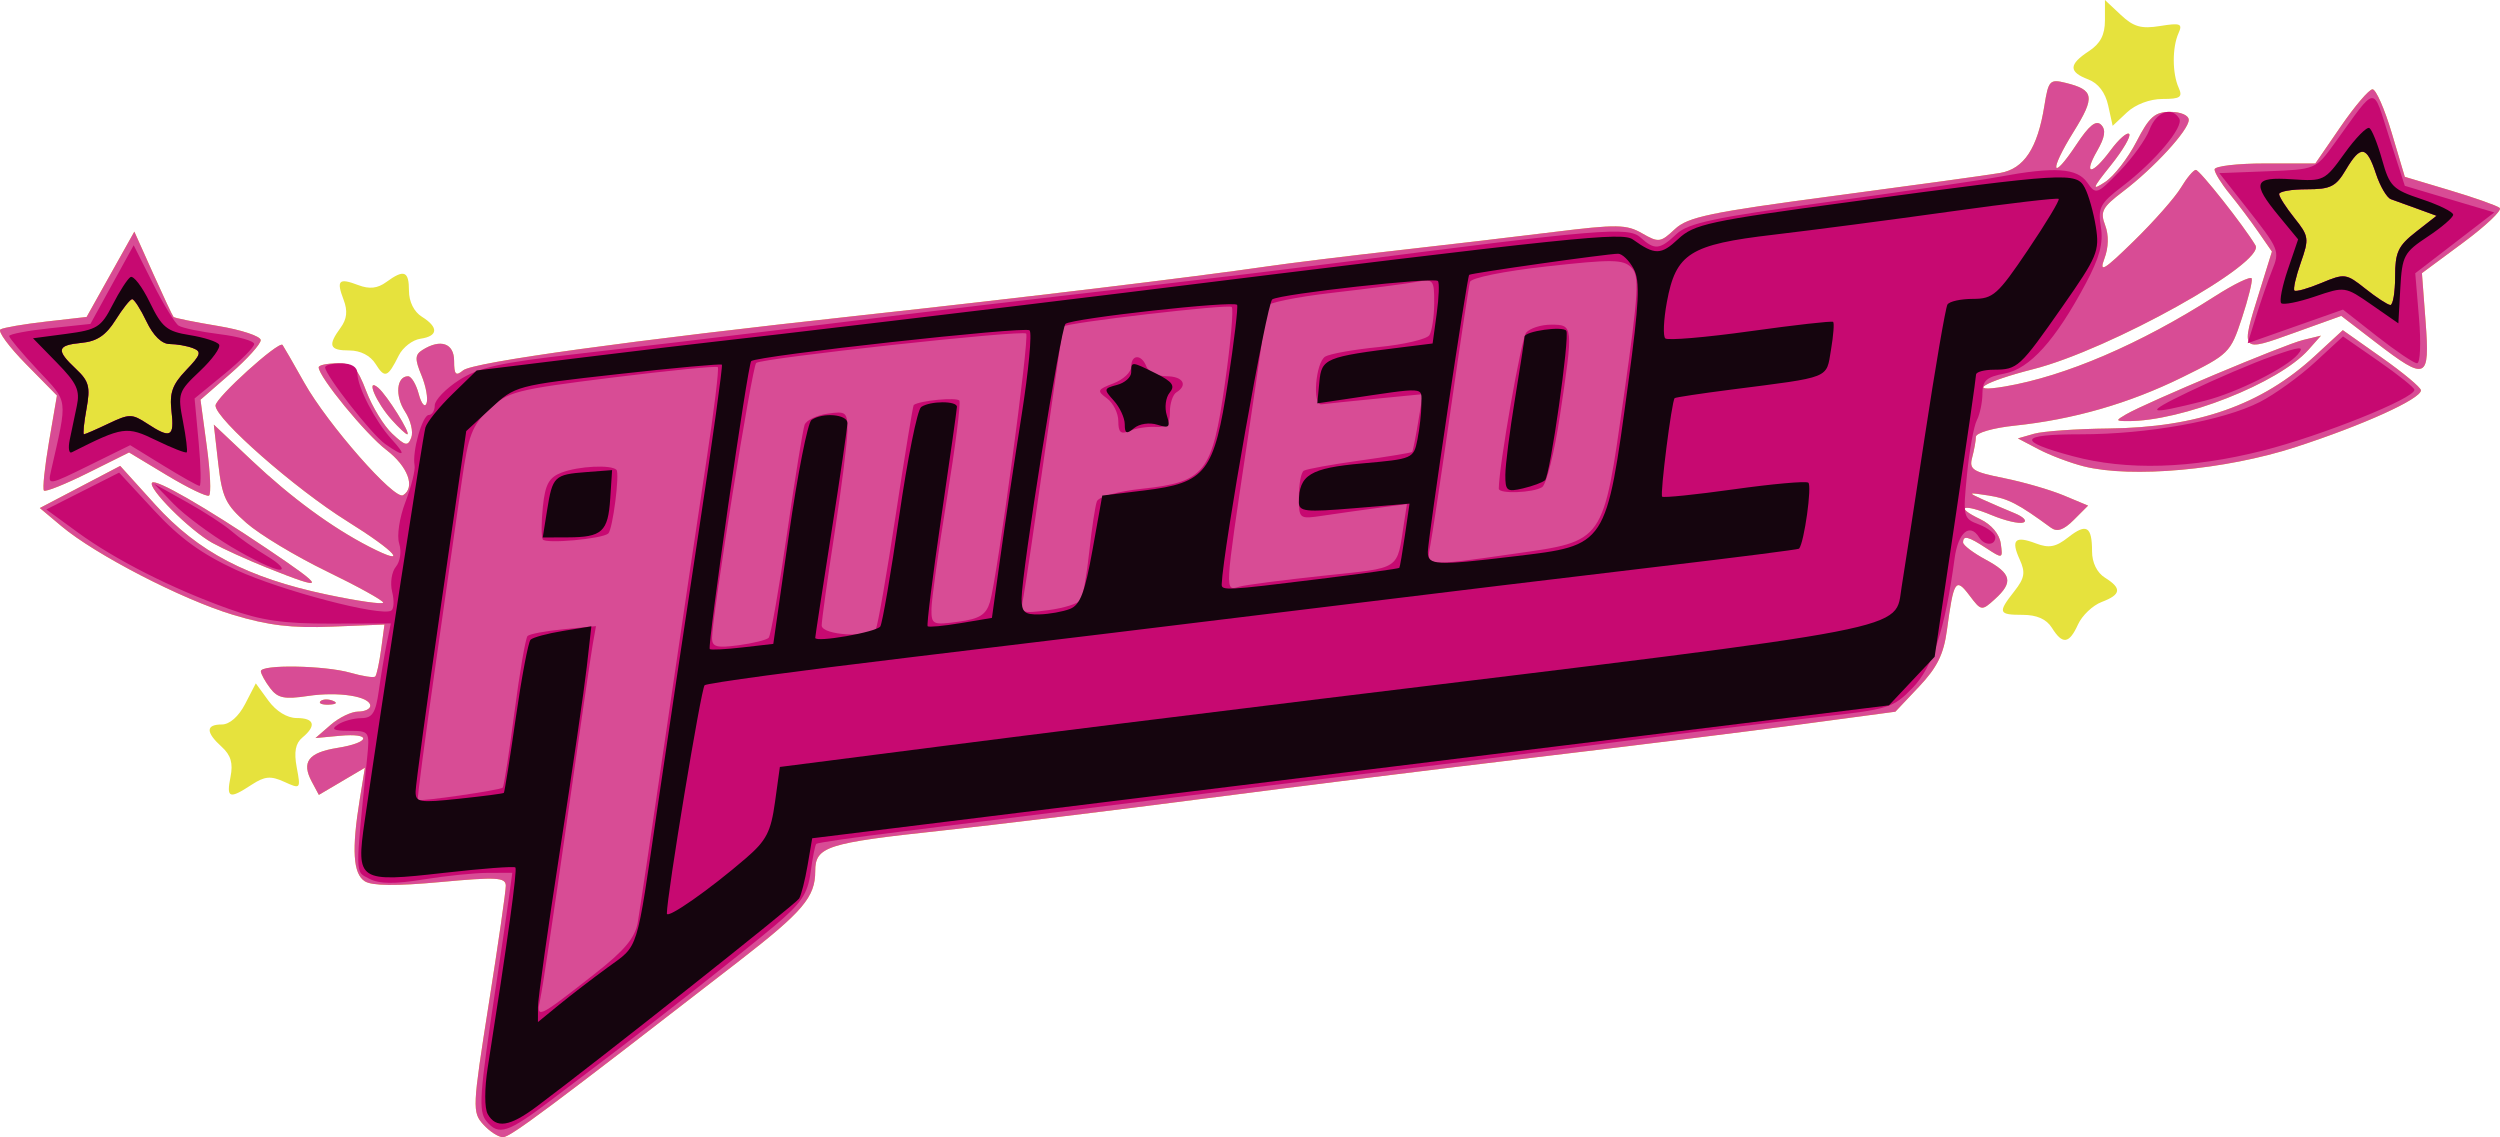 <?xml version="1.0" encoding="UTF-8" standalone="no"?>
<!-- Created with Inkscape (http://www.inkscape.org/) -->
<svg
   xmlns:dc="http://purl.org/dc/elements/1.1/"
   xmlns:cc="http://creativecommons.org/ns#"
   xmlns:rdf="http://www.w3.org/1999/02/22-rdf-syntax-ns#"
   xmlns:svg="http://www.w3.org/2000/svg"
   xmlns="http://www.w3.org/2000/svg"
   xmlns:sodipodi="http://sodipodi.sourceforge.net/DTD/sodipodi-0.dtd"
   xmlns:inkscape="http://www.inkscape.org/namespaces/inkscape"
   width="387.682"
   height="176.349"
   id="svg2484"
   sodipodi:version="0.32"
   inkscape:version="0.46"
   version="1.0"
   sodipodi:docname="Amped 3.svg"
   inkscape:output_extension="org.inkscape.output.svg.inkscape">
  <defs
     id="defs2486">
    <inkscape:perspective
       sodipodi:type="inkscape:persp3d"
       inkscape:vp_x="0 : 526.18109 : 1"
       inkscape:vp_y="0 : 1000 : 0"
       inkscape:vp_z="744.09448 : 526.18109 : 1"
       inkscape:persp3d-origin="372.04724 : 350.78739 : 1"
       id="perspective2492" />
    <inkscape:perspective
       id="perspective2501"
       inkscape:persp3d-origin="372.04724 : 350.78739 : 1"
       inkscape:vp_z="744.09448 : 526.18109 : 1"
       inkscape:vp_y="0 : 1000 : 0"
       inkscape:vp_x="0 : 526.18109 : 1"
       sodipodi:type="inkscape:persp3d" />
  </defs>
  <sodipodi:namedview
     id="base"
     pagecolor="#ffffff"
     bordercolor="#666666"
     borderopacity="1.0"
     inkscape:pageopacity="0.0"
     inkscape:pageshadow="2"
     inkscape:zoom="1"
     inkscape:cx="206.7359"
     inkscape:cy="80"
     inkscape:document-units="px"
     inkscape:current-layer="layer1"
     showgrid="false"
     inkscape:window-width="1280"
     inkscape:window-height="726"
     inkscape:window-x="0"
     inkscape:window-y="24" />
  <g
     inkscape:label="Calque 1"
     inkscape:groupmode="layer"
     id="layer1"
     transform="translate(-339.437,-836.228)">
    <g
       id="g2517"
       transform="translate(229,146)">
      <path
         style="fill:#e6e23d"
         d="M 185.38,864.602 C 183.661,862.702 183.694,861.989 186.24,845.852 C 187.696,836.625 188.881,828.401 188.873,827.576 C 188.86,826.281 187.481,826.203 178.757,827.008 C 171.857,827.644 168.133,827.606 167.007,826.886 C 165.185,825.723 164.955,821.987 166.227,814.178 L 167.024,809.28 L 163.454,811.387 L 159.883,813.494 L 158.793,811.457 C 157.15,808.386 158.254,806.929 162.771,806.206 C 167.896,805.387 168.17,803.855 163.107,804.33 L 159.357,804.681 L 161.718,802.629 C 163.016,801.5 164.929,800.576 165.968,800.576 C 167.007,800.576 167.857,800.175 167.857,799.685 C 167.857,798.219 162.949,797.44 158.201,798.152 C 154.534,798.702 153.507,798.491 152.338,796.948 C 151.558,795.919 150.906,794.739 150.889,794.326 C 150.843,793.239 160.775,793.406 164.798,794.559 C 166.682,795.1 168.405,795.362 168.625,795.142 C 168.845,794.922 169.258,793.017 169.542,790.909 L 170.058,787.076 L 161.894,787.405 C 155.665,787.655 152.027,787.218 146.544,785.559 C 138.632,783.167 125.246,776.251 119.985,771.838 L 116.614,769.01 L 122.845,765.743 L 129.076,762.477 L 134.515,768.488 C 141.135,775.803 148.819,779.83 161.107,782.425 C 165.92,783.441 169.857,784.003 169.857,783.674 C 169.857,783.344 165.92,781.165 161.107,778.83 C 156.295,776.495 150.693,773.12 148.658,771.33 C 145.41,768.473 144.876,767.345 144.276,762.076 L 143.593,756.076 L 149.475,761.629 C 155.567,767.38 161.925,772.048 167.7,775.01 C 174.028,778.255 171.922,775.824 164.278,771.06 C 156.177,766.011 143.857,755.187 143.857,753.118 C 143.857,751.916 153.703,743.011 154.252,743.718 C 154.405,743.915 155.924,746.555 157.628,749.584 C 161.257,756.036 171.624,767.838 172.945,767.022 C 174.9,765.814 173.696,762.556 170.353,760.005 C 167.151,757.563 159.857,748.659 159.857,747.192 C 159.857,746.854 161.146,746.576 162.721,746.576 C 165.18,746.576 165.821,747.192 167.246,750.926 C 168.16,753.318 169.964,756.267 171.255,757.48 C 173.298,759.399 173.681,759.477 174.218,758.078 C 174.557,757.195 174.115,755.374 173.236,754.032 C 171.657,751.622 171.926,748.576 173.717,748.576 C 174.225,748.576 174.97,749.814 175.372,751.326 C 175.775,752.84 176.318,753.492 176.581,752.776 C 176.843,752.06 176.491,750.106 175.798,748.433 C 174.752,745.908 174.777,745.24 175.948,744.499 C 178.756,742.722 180.857,743.449 180.857,746.199 C 180.857,748.329 181.119,748.604 182.253,747.663 C 183.78,746.395 208.18,743.024 244.22,739.101 C 268.424,736.466 295.796,733.167 306.857,731.551 C 310.432,731.029 319.432,729.92 326.857,729.088 C 334.282,728.255 345.307,726.959 351.357,726.209 C 361.148,724.994 362.656,725.016 365.08,726.41 C 367.64,727.882 367.944,727.844 370.15,725.771 C 372.175,723.869 375.569,723.159 394.927,720.59 C 407.264,718.953 418.819,717.36 420.605,717.05 C 424.319,716.406 426.41,713.224 427.468,706.608 C 428.091,702.711 428.312,702.473 430.747,703.074 C 435.201,704.173 435.373,705.227 431.988,710.674 C 428.147,716.852 428.537,718.529 432.442,712.628 C 434.406,709.66 435.482,708.801 436.26,709.579 C 437.038,710.358 436.866,711.496 435.647,713.62 C 433.417,717.505 434.856,717.422 437.757,713.498 C 439.009,711.805 440.294,710.68 440.612,710.998 C 440.931,711.317 439.663,713.49 437.795,715.827 C 434.861,719.497 434.736,719.855 436.878,718.456 C 438.241,717.565 440.43,714.752 441.742,712.206 C 443.738,708.332 444.595,707.576 446.992,707.576 C 448.62,707.576 449.855,708.116 449.852,708.826 C 449.846,710.414 444.469,716.269 439.661,719.922 C 436.443,722.368 436.084,723.044 436.887,725.154 C 437.47,726.689 437.429,728.584 436.775,730.326 C 435.914,732.618 436.68,732.16 441.368,727.576 C 444.463,724.551 447.735,720.839 448.641,719.326 C 449.547,717.814 450.587,716.576 450.953,716.576 C 451.545,716.576 458.382,725.226 460.196,728.272 C 461.806,730.976 437.609,744.46 425.735,747.476 C 418.094,749.416 415.158,751.217 421.357,750.16 C 430.719,748.565 442.34,743.574 453.857,736.204 C 456.882,734.268 459.475,733.014 459.619,733.416 C 459.763,733.819 459.07,736.607 458.078,739.612 C 456.322,744.935 456.082,745.172 448.816,748.748 C 440.597,752.793 431.957,755.283 422.829,756.237 C 419.518,756.583 416.851,757.355 416.843,757.969 C 416.836,758.578 416.577,760.02 416.267,761.173 C 415.768,763.032 416.326,763.394 421.188,764.371 C 424.204,764.977 428.375,766.184 430.457,767.054 L 434.243,768.635 L 432.036,770.842 C 430.458,772.42 429.446,772.768 428.484,772.063 C 423.388,768.329 421.871,767.546 418.805,767.066 C 415.592,766.564 415.527,766.605 417.857,767.661 C 419.232,768.285 421.482,769.255 422.857,769.817 C 424.232,770.379 424.837,771.028 424.2,771.26 C 423.564,771.492 421.357,770.977 419.297,770.116 C 414.878,768.269 413.43,768.785 417.531,770.745 C 419.247,771.565 420.492,773.045 420.7,774.512 C 421.036,776.884 420.996,776.897 418.485,775.252 C 415.652,773.396 414.857,773.198 414.857,774.349 C 414.857,774.774 416.432,775.97 418.357,777.007 C 422.384,779.175 422.694,780.509 419.781,783.146 C 417.739,784.994 417.673,784.984 415.843,782.557 C 413.705,779.723 413.392,780.207 412.352,787.951 C 411.851,791.68 410.835,793.738 408.027,796.709 L 404.357,800.593 L 389.357,802.602 C 381.107,803.707 362.882,805.971 348.857,807.633 C 334.832,809.294 311.657,812.179 297.357,814.044 C 283.057,815.909 264.607,818.16 256.357,819.045 C 238.587,820.952 236.857,821.51 236.857,825.333 C 236.857,829.333 234.955,831.579 225.096,839.22 C 195.599,862.079 189.572,866.576 188.434,866.576 C 187.737,866.576 186.363,865.688 185.38,864.602 z M 146.185,810.689 C 146.606,808.581 146.235,807.323 144.81,806.034 C 142.32,803.78 142.327,802.576 144.831,802.576 C 146.04,802.576 147.446,801.339 148.455,799.387 L 150.105,796.197 L 152.064,798.887 C 153.257,800.524 154.97,801.576 156.441,801.576 C 159.2,801.576 159.551,802.756 157.338,804.593 C 156.253,805.493 156.001,806.825 156.455,809.247 C 157.083,812.595 157.057,812.625 154.515,811.467 C 152.41,810.507 151.481,810.593 149.433,811.935 C 145.982,814.196 145.519,814.019 146.185,810.689 z M 160.128,798.972 C 160.46,798.64 161.323,798.605 162.045,798.893 C 162.842,799.213 162.605,799.45 161.44,799.498 C 160.386,799.541 159.796,799.305 160.128,798.972 z M 428.625,787.576 C 427.791,786.241 426.293,785.576 424.117,785.576 C 420.316,785.576 420.194,785.235 422.805,781.916 C 424.405,779.882 424.554,779.006 423.642,777.004 C 422.239,773.925 422.901,773.263 426.149,774.497 C 428.18,775.269 429.228,775.073 431.154,773.558 C 433.993,771.324 434.857,771.832 434.857,775.735 C 434.857,777.477 435.624,779.038 436.857,779.809 C 439.51,781.465 439.379,782.428 436.345,783.581 C 434.963,784.106 433.316,785.67 432.684,787.056 C 431.298,790.098 430.281,790.229 428.625,787.576 z M 151.857,778.275 C 148.832,777.066 145.007,775.327 143.357,774.412 C 139.853,772.467 133.248,765.852 134.03,765.07 C 134.629,764.471 142.278,768.873 151.891,775.348 C 161.113,781.559 161.108,781.973 151.857,778.275 z M 136.332,763.935 L 130.453,760.393 L 124.072,763.569 C 120.563,765.315 117.494,766.547 117.253,766.305 C 117.011,766.064 117.366,762.648 118.04,758.714 L 119.267,751.561 L 114.466,746.687 C 111.826,744.006 110.046,741.586 110.511,741.309 C 110.976,741.031 114.173,740.483 117.614,740.091 L 123.87,739.379 L 127.569,732.764 L 131.269,726.149 L 134.166,732.613 C 135.76,736.168 137.191,739.212 137.346,739.378 C 137.501,739.544 140.604,740.173 144.242,740.776 C 147.88,741.379 150.861,742.368 150.865,742.974 C 150.87,743.581 148.77,745.908 146.2,748.147 L 141.527,752.218 L 142.506,759.453 C 143.045,763.432 143.199,766.865 142.848,767.082 C 142.498,767.299 139.565,765.882 136.332,763.935 z M 433.575,762.547 C 431.494,762.023 428.344,760.833 426.575,759.903 L 423.357,758.212 L 425.857,757.494 C 427.232,757.099 432.438,756.731 437.426,756.676 C 451.205,756.525 461.164,753.022 469.399,745.431 L 473.743,741.427 L 479.8,745.699 C 483.131,748.048 485.857,750.324 485.857,750.756 C 485.857,752.098 476.813,756.191 466.357,759.58 C 455.5,763.099 440.984,764.413 433.575,762.547 z M 171.18,755.326 C 168.749,752.625 167.088,748.688 169.084,750.358 C 170.436,751.489 174.234,757.576 173.588,757.576 C 173.378,757.576 172.294,756.564 171.18,755.326 z M 440.138,754.479 C 443.289,752.645 464.68,743.658 467.566,742.956 L 470.357,742.277 L 468.423,744.458 C 463.836,749.634 448.752,755.583 440.357,755.529 C 438.497,755.517 438.482,755.443 440.138,754.479 z M 168.686,746.674 C 167.87,745.367 166.336,744.576 164.617,744.576 C 161.517,744.576 161.225,743.823 163.251,741.053 C 164.24,739.7 164.377,738.444 163.723,736.723 C 162.567,733.683 162.963,733.286 166.004,734.442 C 167.724,735.096 168.981,734.959 170.334,733.97 C 173.104,731.944 173.857,732.236 173.857,735.336 C 173.857,737.012 174.642,738.586 175.857,739.344 C 178.485,740.985 178.394,742.36 175.632,742.757 C 174.408,742.933 172.9,744.097 172.281,745.344 C 170.574,748.781 170.109,748.953 168.686,746.674 z M 478.93,743.379 L 473.503,739.215 L 466.18,741.849 C 457.801,744.863 457.866,744.94 460.805,735.497 L 462.753,729.238 L 460.617,726.157 C 459.443,724.463 457.441,721.804 456.169,720.25 C 454.898,718.695 453.857,717.008 453.857,716.5 C 453.857,715.992 457.374,715.576 461.672,715.576 L 469.486,715.576 L 473.438,709.826 C 475.612,706.664 477.824,704.076 478.353,704.076 C 478.883,704.076 480.225,707.13 481.336,710.863 L 483.357,717.649 L 490.357,719.743 C 494.207,720.894 497.682,722.125 498.078,722.477 C 498.475,722.83 495.922,725.249 492.406,727.851 L 486.012,732.584 L 486.579,740.08 C 487.262,749.119 486.717,749.354 478.93,743.379 z M 437.362,706.599 C 436.917,704.571 435.818,703.132 434.265,702.541 C 431.197,701.375 431.222,700.223 434.357,698.168 C 436.148,696.995 436.857,695.637 436.857,693.379 L 436.857,690.228 L 439.318,692.539 C 441.296,694.397 442.49,694.735 445.406,694.262 C 448.563,693.75 448.934,693.894 448.267,695.375 C 447.277,697.571 447.286,701.599 448.286,703.826 C 448.946,705.298 448.547,705.576 445.779,705.576 C 443.819,705.576 441.589,706.419 440.269,707.659 L 438.052,709.742 L 437.362,706.599 z"
         id="path2525" />
      <path
         style="fill:#d84c95"
         d="M 185.38,864.602 C 183.661,862.702 183.694,861.989 186.24,845.852 C 187.696,836.625 188.881,828.401 188.873,827.576 C 188.86,826.281 187.481,826.203 178.757,827.008 C 171.857,827.644 168.133,827.606 167.007,826.886 C 165.185,825.723 164.955,821.987 166.227,814.178 L 167.024,809.28 L 163.454,811.387 L 159.883,813.494 L 158.793,811.457 C 157.15,808.386 158.254,806.929 162.771,806.206 C 167.896,805.387 168.17,803.855 163.107,804.33 L 159.357,804.681 L 161.718,802.629 C 163.016,801.5 164.929,800.576 165.968,800.576 C 167.007,800.576 167.857,800.175 167.857,799.685 C 167.857,798.219 162.949,797.44 158.201,798.152 C 154.534,798.702 153.507,798.491 152.338,796.948 C 151.558,795.919 150.906,794.739 150.889,794.326 C 150.843,793.239 160.775,793.406 164.798,794.559 C 166.682,795.1 168.405,795.362 168.625,795.142 C 168.845,794.922 169.258,793.017 169.542,790.909 L 170.058,787.076 L 161.894,787.405 C 155.665,787.655 152.027,787.218 146.544,785.559 C 138.632,783.167 125.246,776.251 119.985,771.838 L 116.614,769.01 L 122.845,765.743 L 129.076,762.477 L 134.515,768.488 C 141.135,775.803 148.819,779.83 161.107,782.425 C 165.92,783.441 169.857,784.003 169.857,783.674 C 169.857,783.344 165.92,781.165 161.107,778.83 C 156.295,776.495 150.693,773.12 148.658,771.33 C 145.41,768.473 144.876,767.345 144.276,762.076 L 143.593,756.076 L 149.475,761.629 C 155.567,767.38 161.925,772.048 167.7,775.01 C 174.028,778.255 171.922,775.824 164.278,771.06 C 156.177,766.011 143.857,755.187 143.857,753.118 C 143.857,751.916 153.703,743.011 154.252,743.718 C 154.405,743.915 155.924,746.555 157.628,749.584 C 161.257,756.036 171.624,767.838 172.945,767.022 C 174.9,765.814 173.696,762.556 170.353,760.005 C 167.151,757.563 159.857,748.659 159.857,747.192 C 159.857,746.854 161.146,746.576 162.721,746.576 C 165.18,746.576 165.821,747.192 167.246,750.926 C 168.16,753.318 169.964,756.267 171.255,757.48 C 173.298,759.399 173.681,759.477 174.218,758.078 C 174.557,757.195 174.115,755.374 173.236,754.032 C 171.657,751.622 171.926,748.576 173.717,748.576 C 174.225,748.576 174.97,749.814 175.372,751.326 C 175.775,752.84 176.318,753.492 176.581,752.776 C 176.843,752.06 176.491,750.106 175.798,748.433 C 174.752,745.908 174.777,745.24 175.948,744.499 C 178.756,742.722 180.857,743.449 180.857,746.199 C 180.857,748.329 181.119,748.604 182.253,747.663 C 183.78,746.395 208.18,743.024 244.22,739.101 C 268.424,736.466 295.796,733.167 306.857,731.551 C 310.432,731.029 319.432,729.92 326.857,729.088 C 334.282,728.255 345.307,726.959 351.357,726.209 C 361.148,724.994 362.656,725.016 365.08,726.41 C 367.64,727.882 367.944,727.844 370.15,725.771 C 372.175,723.869 375.569,723.159 394.927,720.59 C 407.264,718.953 418.819,717.36 420.605,717.05 C 424.319,716.406 426.41,713.224 427.468,706.608 C 428.091,702.711 428.312,702.473 430.747,703.074 C 435.201,704.173 435.373,705.227 431.988,710.674 C 428.147,716.852 428.537,718.529 432.442,712.628 C 434.406,709.66 435.482,708.801 436.26,709.579 C 437.038,710.358 436.866,711.496 435.647,713.62 C 433.417,717.505 434.856,717.422 437.757,713.498 C 439.009,711.805 440.294,710.68 440.612,710.998 C 440.931,711.317 439.663,713.49 437.795,715.827 C 434.861,719.497 434.736,719.855 436.878,718.456 C 438.241,717.565 440.43,714.752 441.742,712.206 C 443.738,708.332 444.595,707.576 446.992,707.576 C 448.62,707.576 449.855,708.116 449.852,708.826 C 449.846,710.414 444.469,716.269 439.661,719.922 C 436.443,722.368 436.084,723.044 436.887,725.154 C 437.47,726.689 437.429,728.584 436.775,730.326 C 435.914,732.618 436.68,732.16 441.368,727.576 C 444.463,724.551 447.735,720.839 448.641,719.326 C 449.547,717.814 450.587,716.576 450.953,716.576 C 451.545,716.576 458.382,725.226 460.196,728.272 C 461.806,730.976 437.609,744.46 425.735,747.476 C 418.094,749.416 415.158,751.217 421.357,750.16 C 430.719,748.565 442.34,743.574 453.857,736.204 C 456.882,734.268 459.475,733.014 459.619,733.416 C 459.763,733.819 459.07,736.607 458.078,739.612 C 456.322,744.935 456.082,745.172 448.816,748.748 C 440.597,752.793 431.957,755.283 422.829,756.237 C 419.518,756.583 416.851,757.355 416.843,757.969 C 416.836,758.578 416.577,760.02 416.267,761.173 C 415.768,763.032 416.326,763.394 421.188,764.371 C 424.204,764.977 428.375,766.184 430.457,767.054 L 434.243,768.635 L 432.036,770.842 C 430.458,772.42 429.446,772.768 428.484,772.063 C 423.388,768.329 421.871,767.546 418.805,767.066 C 415.592,766.564 415.527,766.605 417.857,767.661 C 419.232,768.285 421.482,769.255 422.857,769.817 C 424.232,770.379 424.837,771.028 424.2,771.26 C 423.564,771.492 421.357,770.977 419.297,770.116 C 414.878,768.269 413.43,768.785 417.531,770.745 C 419.247,771.565 420.492,773.045 420.7,774.512 C 421.036,776.884 420.996,776.897 418.485,775.252 C 415.652,773.396 414.857,773.198 414.857,774.349 C 414.857,774.774 416.432,775.97 418.357,777.007 C 422.384,779.175 422.694,780.509 419.781,783.146 C 417.739,784.994 417.673,784.984 415.843,782.557 C 413.705,779.723 413.392,780.207 412.352,787.951 C 411.851,791.68 410.835,793.738 408.027,796.709 L 404.357,800.593 L 389.357,802.602 C 381.107,803.707 362.882,805.971 348.857,807.633 C 334.832,809.294 311.657,812.179 297.357,814.044 C 283.057,815.909 264.607,818.16 256.357,819.045 C 238.587,820.952 236.857,821.51 236.857,825.333 C 236.857,829.333 234.955,831.579 225.096,839.22 C 195.599,862.079 189.572,866.576 188.434,866.576 C 187.737,866.576 186.363,865.688 185.38,864.602 z M 160.128,798.972 C 160.46,798.64 161.323,798.605 162.045,798.893 C 162.842,799.213 162.605,799.45 161.44,799.498 C 160.386,799.541 159.796,799.305 160.128,798.972 z M 151.857,778.275 C 148.832,777.066 145.007,775.327 143.357,774.412 C 139.853,772.467 133.248,765.852 134.03,765.07 C 134.629,764.471 142.278,768.873 151.891,775.348 C 161.113,781.559 161.108,781.973 151.857,778.275 z M 136.332,763.935 L 130.453,760.393 L 124.072,763.569 C 120.563,765.315 117.494,766.547 117.253,766.305 C 117.011,766.064 117.366,762.648 118.04,758.714 L 119.267,751.561 L 114.466,746.687 C 111.826,744.006 110.046,741.586 110.511,741.309 C 110.976,741.031 114.173,740.483 117.614,740.091 L 123.87,739.379 L 127.569,732.764 L 131.269,726.149 L 134.166,732.613 C 135.76,736.168 137.191,739.212 137.346,739.378 C 137.501,739.544 140.604,740.173 144.242,740.776 C 147.88,741.379 150.861,742.368 150.865,742.974 C 150.87,743.581 148.77,745.908 146.2,748.147 L 141.527,752.218 L 142.506,759.453 C 143.045,763.432 143.199,766.865 142.848,767.082 C 142.498,767.299 139.565,765.882 136.332,763.935 z M 127.261,755.921 C 130.492,754.38 130.908,754.38 133.26,755.921 C 136.908,758.311 137.506,758.008 137.038,754.004 C 136.706,751.155 137.164,749.865 139.301,747.635 C 141.606,745.229 141.751,744.75 140.337,744.207 C 139.433,743.86 137.823,743.576 136.759,743.576 C 135.533,743.576 134.214,742.295 133.156,740.076 C 132.238,738.151 131.233,736.594 130.922,736.615 C 130.611,736.636 129.451,738.099 128.344,739.865 C 126.866,742.223 125.471,743.16 123.094,743.39 C 119.238,743.763 119.079,744.497 122.215,747.443 C 124.237,749.343 124.47,750.223 123.85,753.618 C 123.451,755.795 123.275,757.576 123.457,757.576 C 123.64,757.576 125.352,756.831 127.261,755.921 z M 433.575,762.547 C 431.494,762.023 428.344,760.833 426.575,759.903 L 423.357,758.212 L 425.857,757.494 C 427.232,757.099 432.438,756.731 437.426,756.676 C 451.205,756.525 461.164,753.022 469.399,745.431 L 473.743,741.427 L 479.8,745.699 C 483.131,748.048 485.857,750.324 485.857,750.756 C 485.857,752.098 476.813,756.191 466.357,759.58 C 455.5,763.099 440.984,764.413 433.575,762.547 z M 171.18,755.326 C 168.749,752.625 167.088,748.688 169.084,750.358 C 170.436,751.489 174.234,757.576 173.588,757.576 C 173.378,757.576 172.294,756.564 171.18,755.326 z M 440.138,754.479 C 443.289,752.645 464.68,743.658 467.566,742.956 L 470.357,742.277 L 468.423,744.458 C 463.836,749.634 448.752,755.583 440.357,755.529 C 438.497,755.517 438.482,755.443 440.138,754.479 z M 478.93,743.379 L 473.503,739.215 L 466.18,741.849 C 457.801,744.863 457.866,744.94 460.805,735.497 L 462.753,729.238 L 460.617,726.157 C 459.443,724.463 457.441,721.804 456.169,720.25 C 454.898,718.695 453.857,717.008 453.857,716.5 C 453.857,715.992 457.374,715.576 461.672,715.576 L 469.486,715.576 L 473.438,709.826 C 475.612,706.664 477.824,704.076 478.353,704.076 C 478.883,704.076 480.225,707.13 481.336,710.863 L 483.357,717.649 L 490.357,719.743 C 494.207,720.894 497.682,722.125 498.078,722.477 C 498.475,722.83 495.922,725.249 492.406,727.851 L 486.012,732.584 L 486.579,740.08 C 487.262,749.119 486.717,749.354 478.93,743.379 z M 481.857,733.149 C 481.857,729.352 482.315,728.363 485.072,726.206 L 488.286,723.69 L 485.322,722.604 C 483.691,722.006 481.84,721.337 481.208,721.117 C 480.576,720.897 479.528,719.11 478.88,717.146 C 477.444,712.793 476.501,712.679 474.198,716.576 C 472.668,719.167 471.841,719.576 468.142,719.576 C 465.785,719.576 463.859,719.914 463.862,720.326 C 463.865,720.739 464.935,722.412 466.241,724.044 C 468.48,726.842 468.536,727.236 467.225,730.95 C 466.461,733.116 466.017,735.07 466.238,735.291 C 466.46,735.512 468.332,734.987 470.4,734.123 C 474.037,732.603 474.259,732.632 477.258,735.018 C 478.962,736.373 480.695,737.504 481.107,737.53 C 481.52,737.555 481.857,735.584 481.857,733.149 z"
         id="path2523" />
      <path
         style="fill:#c70971"
         d="M 185.882,864.106 C 184.597,862.558 184.774,860.022 187.35,843.076 C 188.103,838.126 188.98,832.164 189.3,829.826 L 189.881,825.576 L 186.119,825.584 C 184.05,825.588 179.536,826.049 176.088,826.609 C 171.587,827.339 169.227,827.309 167.719,826.502 C 165.469,825.299 165.492,826.474 167.362,807.826 C 167.784,803.622 167.754,803.576 164.573,803.561 C 162.129,803.55 161.717,803.313 162.857,802.576 C 163.682,802.043 165.308,801.6 166.471,801.592 C 168.195,801.579 168.696,800.791 169.182,797.326 C 169.51,794.989 170.063,791.688 170.41,789.99 L 171.042,786.904 L 161.699,786.931 C 154.393,786.952 150.94,786.45 145.857,784.628 C 137.06,781.474 128.357,777.062 122.486,772.781 L 117.616,769.229 L 123.262,766.374 L 128.909,763.518 L 134.332,769.376 C 138.319,773.683 141.688,776.126 147.056,778.607 C 154.024,781.826 169.519,785.89 171.111,784.915 C 171.525,784.662 171.588,783.351 171.249,782.002 C 170.91,780.649 171.169,778.906 171.828,778.111 C 172.5,777.302 172.724,775.733 172.341,774.527 C 171.953,773.305 172.374,770.513 173.317,768.042 C 174.228,765.656 174.863,763.112 174.727,762.39 C 174.327,760.264 175.936,754.576 176.937,754.576 C 177.443,754.576 177.857,753.908 177.857,753.091 C 177.857,752.273 179.545,750.515 181.607,749.183 C 184.682,747.196 187.968,746.465 199.857,745.121 C 207.832,744.219 223.357,742.369 234.357,741.009 C 245.357,739.65 258.182,738.09 262.857,737.544 C 267.532,736.998 279.232,735.632 288.857,734.51 C 298.482,733.387 311.532,731.8 317.857,730.983 C 358.693,725.711 362.954,725.354 364.829,727.051 C 367.04,729.052 367.799,728.979 370.42,726.518 C 372.23,724.817 376.277,723.957 393.697,721.575 C 405.294,719.989 417.357,718.216 420.504,717.634 C 429.092,716.046 432.534,716.278 434.125,718.548 C 435.46,720.455 435.626,720.397 439.122,716.798 C 441.111,714.751 443.204,711.839 443.773,710.326 C 444.81,707.57 447.185,706.68 448.373,708.603 C 449.158,709.872 444.648,715.246 439.52,719.153 C 436.099,721.76 435.742,722.44 436.225,725.431 C 436.628,727.936 436.031,730.162 433.868,734.216 C 429.174,743.011 425.197,747.422 421.301,748.153 C 418.487,748.681 417.857,749.248 417.857,751.254 C 417.857,752.603 417.468,754.466 416.992,755.392 C 416.517,756.319 415.828,760.12 415.463,763.84 C 414.817,770.421 414.867,770.63 417.328,771.565 C 418.719,772.094 419.857,772.988 419.857,773.552 C 419.857,774.865 418.164,774.882 417.357,773.576 C 415.909,771.233 414.089,772.783 413.543,776.826 C 412.055,787.834 410.159,793.67 407.017,796.911 C 404.013,800.011 403.284,800.238 392.605,801.406 C 386.419,802.083 371.457,803.934 359.357,805.521 C 347.257,807.107 333.082,808.906 327.857,809.518 C 322.632,810.13 305.757,812.219 290.357,814.16 C 274.957,816.101 256.732,818.38 249.857,819.225 C 242.982,820.069 237.207,820.906 237.023,821.085 C 236.839,821.265 236.443,823.244 236.143,825.484 C 235.691,828.853 234.713,830.298 230.477,833.857 C 225.934,837.672 212.105,848.565 204.806,854.076 C 203.349,855.176 199.34,858.214 195.897,860.826 C 189.168,865.932 187.776,866.388 185.882,864.106 z M 202.574,841.313 C 207.281,837.628 208.924,835.672 209.337,833.261 C 209.638,831.51 211.661,817.926 213.834,803.076 C 216.006,788.226 218.764,769.653 219.962,761.801 C 221.16,753.95 221.964,747.361 221.749,747.158 C 221.533,746.956 214.157,747.688 205.357,748.785 C 190.325,750.66 189.171,750.957 186.286,753.701 C 183.633,756.225 183.056,757.741 182.047,764.849 C 181.405,769.374 179.561,782.3 177.949,793.574 C 176.337,804.847 175.111,814.164 175.225,814.278 C 175.522,814.574 188.002,812.765 188.399,812.368 C 188.581,812.186 189.395,806.947 190.207,800.727 C 191.019,794.506 191.938,789.162 192.249,788.852 C 192.559,788.541 195.073,788.07 197.836,787.805 L 202.858,787.322 L 202.347,790.199 C 202.066,791.782 200.269,804.101 198.353,817.576 C 196.437,831.051 194.593,843.37 194.256,844.952 C 193.531,848.352 193.649,848.301 202.574,841.313 z M 194.602,773.874 C 194.363,773.436 194.374,771.134 194.624,768.759 C 194.988,765.313 195.575,764.254 197.534,763.509 C 200.171,762.507 205.202,762.254 206.031,763.084 C 206.571,763.623 205.452,772.346 204.764,772.958 C 203.81,773.807 194.996,774.602 194.602,773.874 z M 229.632,789.135 C 229.967,788.8 231.251,781.512 232.485,772.939 C 233.719,764.367 234.947,756.784 235.214,756.09 C 235.48,755.395 237.084,754.623 238.778,754.375 C 241.649,753.953 241.856,754.131 241.847,757 C 241.841,758.692 240.941,765.877 239.847,772.966 C 238.752,780.055 237.857,786.467 237.857,787.216 C 237.857,788.74 245.358,789.193 246.266,787.724 C 246.556,787.254 247.943,779.294 249.349,770.033 C 250.754,760.773 252.006,753.121 252.131,753.03 C 253.073,752.339 258.868,751.79 259.209,752.359 C 259.445,752.754 258.574,759.601 257.273,767.576 C 255.973,775.551 254.897,783.232 254.883,784.644 C 254.858,787.083 255.065,787.183 259.026,786.644 C 262.36,786.19 263.346,785.576 263.953,783.576 C 265.071,779.89 270.116,742.502 269.569,741.955 C 268.974,741.36 228.582,745.758 227.701,746.514 C 227.07,747.055 220.857,785.79 220.857,789.184 C 220.857,790.544 221.586,790.742 224.94,790.292 C 227.185,789.991 229.297,789.47 229.632,789.135 z M 278.006,783.281 C 278.363,782.733 278.97,779.347 279.355,775.756 C 279.739,772.166 280.27,768.663 280.535,767.973 C 280.811,767.255 283.803,766.42 287.528,766.021 C 297.322,764.972 298.397,763.61 300.381,749.733 C 301.274,743.494 301.752,738.138 301.443,737.829 C 300.963,737.349 275.644,740.296 275.321,740.87 C 275.257,740.983 273.958,749.851 272.435,760.576 C 270.912,771.301 269.435,781.278 269.153,782.746 C 268.648,785.372 268.71,785.406 272.998,784.846 C 275.396,784.533 277.649,783.829 278.006,783.281 z M 283.857,755.544 C 283.857,754.308 283.07,752.718 282.107,752.011 C 280.498,750.829 280.579,750.641 283.107,749.676 C 284.62,749.098 285.857,747.94 285.857,747.101 C 285.857,745.14 287.469,745.123 288.219,747.076 C 288.535,747.901 289.933,748.576 291.326,748.576 C 293.877,748.576 294.708,749.933 292.857,751.076 C 292.307,751.416 291.857,752.788 291.857,754.124 C 291.857,756.014 291.357,756.527 289.607,756.43 C 288.37,756.362 286.57,756.64 285.607,757.048 C 284.239,757.628 283.857,757.3 283.857,755.544 z M 315.621,779.51 C 327.902,778.206 327.005,778.798 328.176,771.231 L 328.616,768.386 L 323.987,769.008 C 321.44,769.35 317.67,769.883 315.607,770.191 C 311.876,770.749 311.857,770.734 311.857,767.223 C 311.857,765.283 312.202,763.482 312.623,763.221 C 313.044,762.961 316.951,762.253 321.305,761.647 C 325.659,761.041 329.313,760.44 329.425,760.311 C 329.537,760.182 329.953,758.113 330.35,755.714 L 331.071,751.352 L 323.714,752.07 C 319.668,752.465 315.907,752.853 315.357,752.932 C 313.914,753.14 314.442,746.451 315.942,745.524 C 316.636,745.095 320.388,744.428 324.28,744.041 C 328.172,743.654 331.688,742.828 332.092,742.207 C 332.496,741.585 332.833,739.353 332.842,737.247 C 332.856,733.608 332.721,733.443 330.107,733.936 C 328.595,734.222 322.745,734.983 317.107,735.628 C 311.47,736.274 306.857,737.221 306.857,737.733 C 306.857,738.246 305.507,747.699 303.857,758.74 C 300.314,782.447 300.347,781.858 302.607,781.208 C 303.57,780.932 309.426,780.167 315.621,779.51 z M 345.285,776.094 C 359.335,774.086 359.008,774.557 362.258,751.62 C 364.551,735.433 364.693,732.984 363.412,731.703 C 362.147,730.438 360.386,730.416 350.323,731.538 C 343.626,732.284 338.564,733.309 338.385,733.955 C 338.214,734.572 336.882,743.401 335.424,753.576 C 333.967,763.751 332.532,773.314 332.236,774.826 C 331.595,778.102 331.382,778.081 345.285,776.094 z M 342.857,766.008 C 342.857,762.611 346.334,742.772 347.096,741.826 C 347.649,741.139 349.397,740.576 350.98,740.576 C 354.429,740.576 354.441,740.702 352.324,754.794 C 351.481,760.407 350.244,765.347 349.574,765.772 C 348.167,766.666 342.857,766.853 342.857,766.008 z M 146.298,775.023 C 143.031,773.068 139.007,770.074 137.357,768.37 L 134.357,765.272 L 139.357,768.06 C 142.107,769.593 145.257,771.639 146.357,772.607 C 147.457,773.575 149.932,775.312 151.857,776.468 C 153.782,777.623 154.656,778.571 153.798,778.573 C 152.941,778.575 149.566,776.977 146.298,775.023 z M 118.33,763.327 C 120.963,751.73 121.096,752.746 116.279,747.597 C 113.847,744.996 111.857,742.631 111.857,742.339 C 111.857,742.048 114.693,741.506 118.158,741.135 L 124.46,740.46 L 127.813,734.36 L 131.167,728.26 L 134.142,734.168 C 135.779,737.418 137.578,740.371 138.141,740.73 C 138.704,741.09 141.57,741.685 144.511,742.052 C 147.451,742.42 149.857,743.108 149.857,743.581 C 149.857,744.055 147.777,746.147 145.234,748.231 L 140.611,752.019 L 141.241,758.798 C 141.588,762.526 141.65,765.576 141.379,765.576 C 141.109,765.576 138.578,764.156 135.756,762.419 L 130.625,759.262 L 124.222,762.419 C 117.953,765.51 117.83,765.529 118.33,763.327 z M 127.261,755.921 C 130.492,754.38 130.908,754.38 133.26,755.921 C 136.908,758.311 137.506,758.008 137.038,754.004 C 136.706,751.155 137.164,749.865 139.301,747.635 C 141.606,745.229 141.751,744.75 140.337,744.207 C 139.433,743.86 137.823,743.576 136.759,743.576 C 135.533,743.576 134.214,742.295 133.156,740.076 C 132.238,738.151 131.233,736.594 130.922,736.615 C 130.611,736.636 129.451,738.099 128.344,739.865 C 126.866,742.223 125.471,743.16 123.094,743.39 C 119.238,743.763 119.079,744.497 122.215,747.443 C 124.237,749.343 124.47,750.223 123.85,753.618 C 123.451,755.795 123.275,757.576 123.457,757.576 C 123.64,757.576 125.352,756.831 127.261,755.921 z M 431.866,760.969 C 423.096,758.613 423.464,757.576 433.069,757.576 C 443.482,757.576 455.188,755.468 460.869,752.57 C 463.172,751.396 467.018,748.626 469.415,746.416 L 473.774,742.398 L 479.304,746.237 C 482.345,748.349 484.839,750.347 484.845,750.678 C 484.872,752.013 470.461,757.792 461.33,760.109 C 450.213,762.928 440.241,763.22 431.866,760.969 z M 170.169,759.083 C 168.074,757.615 160.857,748.4 160.857,747.192 C 160.857,746.854 161.982,746.576 163.357,746.576 C 164.948,746.576 165.857,747.14 165.857,748.126 C 165.857,750.225 168.632,755.574 171.148,758.326 C 173.534,760.936 173.192,761.2 170.169,759.083 z M 449.857,750.985 C 453.982,749.002 459.769,746.531 462.716,745.494 C 467.216,743.911 467.867,743.859 466.779,745.171 C 465.047,747.258 457.278,751.134 452.34,752.375 C 443.209,754.67 442.738,754.406 449.857,750.985 z M 479.063,742.39 L 473.77,738.238 L 466.381,740.843 L 458.992,743.448 L 460.301,739.262 C 461.022,736.96 462.12,733.801 462.741,732.243 C 464.009,729.065 463.984,729.004 458.53,722.076 L 454.595,717.076 L 462.064,716.787 C 469.516,716.499 469.539,716.49 472.445,712.476 C 479.16,703.202 478.286,703.29 480.968,711.623 L 483.357,719.045 L 490.293,721.109 L 497.229,723.173 L 491.103,727.888 L 484.976,732.602 L 485.561,739.589 C 485.887,743.475 485.75,746.569 485.252,746.559 C 484.76,746.55 481.975,744.674 479.063,742.39 z M 481.857,733.149 C 481.857,729.352 482.315,728.363 485.072,726.206 L 488.286,723.69 L 485.322,722.604 C 483.691,722.006 481.84,721.337 481.208,721.117 C 480.576,720.897 479.528,719.11 478.88,717.146 C 477.444,712.793 476.501,712.679 474.198,716.576 C 472.668,719.167 471.841,719.576 468.142,719.576 C 465.785,719.576 463.859,719.914 463.862,720.326 C 463.865,720.739 464.935,722.412 466.241,724.044 C 468.48,726.842 468.536,727.236 467.225,730.95 C 466.461,733.116 466.017,735.07 466.238,735.291 C 466.46,735.512 468.332,734.987 470.4,734.123 C 474.037,732.603 474.259,732.632 477.258,735.018 C 478.962,736.373 480.695,737.504 481.107,737.53 C 481.52,737.555 481.857,735.584 481.857,733.149 z"
         id="path2521" />
      <path
         style="fill:#15050e"
         d="M 186.071,862.994 C 185.557,862.075 185.559,859.036 186.076,855.744 C 189.15,836.188 190.685,825.071 190.359,824.745 C 190.152,824.538 185.182,824.915 179.314,825.581 C 165.972,827.098 165.639,826.881 166.984,817.576 C 169.755,798.414 176.014,757.865 176.409,756.525 C 176.66,755.672 178.551,753.333 180.611,751.327 L 184.357,747.679 L 200.857,745.654 C 209.932,744.54 219.157,743.436 221.357,743.201 C 227.595,742.535 267.67,737.751 284.857,735.621 C 355.69,726.844 362.01,726.184 363.679,727.383 C 367.043,729.8 368.026,729.79 370.667,727.307 C 373.133,724.988 375.353,724.508 397.357,721.533 C 431.032,716.979 432.422,716.895 433.729,719.338 C 434.315,720.431 435.085,723.152 435.442,725.383 C 436.046,729.156 435.684,730.022 430.273,737.758 C 423.618,747.273 423.326,747.54 419.607,747.561 C 418.095,747.57 416.861,747.914 416.867,748.326 C 416.872,748.739 415.43,758.751 413.662,770.576 L 410.447,792.076 L 406.902,795.843 L 403.357,799.61 L 362.857,804.605 C 340.582,807.353 303.014,811.99 279.373,814.91 L 236.388,820.22 L 235.672,824.414 C 235.278,826.72 234.687,829.043 234.358,829.575 C 233.833,830.424 203.594,854.389 193.663,861.826 C 189.49,864.951 187.35,865.28 186.071,862.994 z M 204.643,840.271 C 209.567,836.675 209.053,838.316 212.378,815.576 C 213.785,805.951 216.677,786.601 218.804,772.576 C 220.931,758.551 222.541,746.942 222.382,746.778 C 222.223,746.614 214.953,747.277 206.225,748.252 C 190.436,750.015 190.338,750.042 186.547,753.551 L 182.737,757.078 L 178.827,784.077 C 176.676,798.927 174.903,811.916 174.887,812.943 C 174.86,814.653 175.423,814.749 181.607,814.094 C 185.32,813.701 188.452,813.292 188.567,813.185 C 188.682,813.078 189.518,807.835 190.423,801.533 C 191.328,795.232 192.359,789.785 192.713,789.429 C 193.067,789.074 195.333,788.461 197.749,788.068 L 202.141,787.353 L 201.43,793.633 C 201.04,797.086 199.177,809.849 197.29,821.994 C 195.404,834.14 193.86,845.122 193.859,846.399 L 193.857,848.721 L 197.107,846.061 C 198.895,844.597 202.286,841.992 204.643,840.271 z M 195.281,769.326 C 196.118,764.084 196.397,763.814 201.357,763.435 L 205.357,763.13 L 205.065,767.57 C 204.727,772.701 203.804,773.54 198.479,773.561 L 194.602,773.576 L 195.281,769.326 z M 226.109,823.313 C 229.281,820.577 229.978,819.232 230.617,814.619 L 231.373,809.161 L 256.865,805.888 C 270.886,804.088 297.207,800.805 315.357,798.592 C 408.988,787.179 404.183,788.108 405.337,781.189 C 405.623,779.477 407.216,769.131 408.877,758.199 C 410.538,747.266 412.14,737.928 412.436,737.449 C 412.733,736.969 414.51,736.576 416.386,736.576 C 419.517,736.576 420.216,735.955 424.912,728.995 C 427.726,724.825 429.873,721.259 429.683,721.069 C 429.494,720.88 421.918,721.765 412.848,723.037 C 403.778,724.308 391.46,725.922 385.476,726.624 C 372.464,728.148 370.318,729.504 368.922,737.076 C 368.415,739.826 368.305,742.36 368.678,742.706 C 369.052,743.052 374.982,742.549 381.857,741.588 C 388.732,740.626 394.514,739.975 394.706,740.141 C 394.899,740.306 394.749,742.259 394.374,744.479 C 393.609,749.006 394.54,748.636 378.859,750.649 C 374.185,751.249 370.258,751.843 370.132,751.968 C 369.67,752.43 367.834,766.887 368.192,767.245 C 368.396,767.448 373.403,766.935 379.32,766.105 C 385.236,765.274 390.424,764.809 390.849,765.071 C 391.463,765.451 390.218,774.383 389.422,775.312 C 389.31,775.441 379.575,776.685 367.788,778.076 C 356.001,779.467 331.957,782.374 314.357,784.538 C 296.757,786.701 268.407,790.143 251.357,792.187 C 234.307,794.23 220.063,796.166 219.704,796.489 C 219.165,796.974 213.826,829.257 213.85,831.889 C 213.858,832.805 220.453,828.191 226.109,823.313 z M 232.786,773.076 C 234.122,763.726 235.697,755.746 236.286,755.342 C 238.034,754.143 241.858,754.476 241.847,755.826 C 241.841,756.514 240.716,764.201 239.347,772.909 C 237.978,781.618 236.857,788.921 236.857,789.14 C 236.857,789.919 246.368,788.253 246.947,787.373 C 247.271,786.881 248.589,779.188 249.877,770.277 C 251.164,761.367 252.699,753.746 253.287,753.342 C 254.693,752.377 258.864,752.365 258.831,753.326 C 258.817,753.739 257.717,761.489 256.387,770.549 C 255.057,779.609 254.114,787.166 254.29,787.343 C 254.467,787.52 256.782,787.3 259.435,786.855 L 264.258,786.047 L 265.574,776.562 C 266.297,771.345 267.777,761.469 268.861,754.615 C 269.946,747.761 270.501,741.838 270.095,741.452 C 269.412,740.803 227.884,745.397 226.929,746.228 C 226.4,746.687 220.095,790.481 220.499,790.885 C 220.659,791.045 222.943,790.929 225.574,790.626 L 230.357,790.076 L 232.786,773.076 z M 276.357,784.658 C 277.942,784.041 278.67,782.135 279.862,775.479 L 281.368,767.078 L 287.862,766.286 C 297.477,765.113 298.72,763.5 300.866,749.413 C 301.816,743.178 302.452,737.822 302.28,737.51 C 301.889,736.804 276.613,739.599 275.666,740.454 C 274.911,741.135 268.857,779.029 268.857,783.076 C 268.857,785.154 269.321,785.565 271.607,785.506 C 273.12,785.468 275.257,785.086 276.357,784.658 z M 284.857,756.028 C 284.857,755.041 284.095,753.392 283.163,752.362 C 281.56,750.59 281.587,750.46 283.663,749.917 C 284.87,749.601 285.857,748.721 285.857,747.96 C 285.857,746.236 285.868,746.236 289.747,748.171 C 292.265,749.428 292.705,750.055 291.818,751.123 C 291.199,751.87 290.999,753.447 291.373,754.627 C 291.96,756.477 291.758,756.68 289.908,756.093 C 288.695,755.708 287.129,755.936 286.309,756.616 C 285.132,757.594 284.857,757.482 284.857,756.028 z M 314.842,780.038 C 321.676,779.192 327.342,778.405 327.434,778.288 C 327.526,778.172 327.92,775.883 328.309,773.202 L 329.017,768.327 L 320.437,769.041 C 312.831,769.675 311.857,769.568 311.857,768.101 C 311.857,763.866 313.595,762.808 321.73,762.088 C 329.539,761.396 329.653,761.347 330.251,758.357 C 330.584,756.69 330.857,754.218 330.857,752.864 C 330.857,750.174 331.824,750.234 319.036,752.134 L 314.716,752.776 L 315.036,749.426 C 315.384,745.801 315.969,745.559 327.977,744.067 L 332.597,743.493 L 333.23,738.871 C 333.579,736.329 333.663,734.049 333.417,733.803 C 332.786,733.172 309.118,735.797 307.735,736.652 C 306.896,737.17 300.118,775.329 299.888,780.826 C 299.846,781.842 300.582,781.804 314.842,780.038 z M 345.357,776.491 C 359.666,774.774 359.491,775.041 362.93,749.662 C 364.644,737.02 364.795,733.828 363.769,731.912 C 363.082,730.628 361.999,729.576 361.362,729.576 C 359.71,729.576 338.515,732.582 338.264,732.852 C 337.922,733.22 331.85,773.925 331.854,775.826 C 331.858,777.909 333.047,777.968 345.357,776.491 z M 343.875,763.846 C 343.884,762.323 344.557,757.026 345.371,752.076 C 346.184,747.126 346.851,742.79 346.853,742.44 C 346.858,741.586 352.842,740.743 353.328,741.529 C 353.887,742.434 350.823,763.966 350.03,764.697 C 349.66,765.039 348.12,765.61 346.607,765.966 C 344.111,766.555 343.859,766.359 343.875,763.846 z M 121.251,758.424 C 121.515,757.133 122.01,754.772 122.351,753.177 C 122.869,750.754 122.361,749.652 119.264,746.481 L 115.557,742.685 L 120.756,741.996 C 125.499,741.366 126.124,740.973 127.892,737.509 C 128.957,735.421 130.206,733.479 130.668,733.194 C 131.129,732.908 132.476,734.671 133.662,737.111 C 135.555,741.008 136.307,741.625 139.859,742.193 C 142.082,742.548 144.131,743.211 144.412,743.665 C 144.692,744.119 143.351,745.972 141.43,747.783 C 138.078,750.944 137.973,751.257 138.811,755.576 C 139.291,758.051 139.552,760.21 139.391,760.372 C 139.231,760.535 137.112,759.703 134.684,758.523 C 130.055,756.274 129.536,756.347 121.564,760.372 C 121.127,760.592 120.986,759.716 121.251,758.424 z M 127.261,755.921 C 130.492,754.38 130.908,754.38 133.26,755.921 C 136.908,758.311 137.506,758.008 137.038,754.004 C 136.706,751.155 137.164,749.865 139.301,747.635 C 141.606,745.229 141.751,744.75 140.337,744.207 C 139.433,743.86 137.823,743.576 136.759,743.576 C 135.533,743.576 134.214,742.295 133.156,740.076 C 132.238,738.151 131.233,736.594 130.922,736.615 C 130.611,736.636 129.451,738.099 128.344,739.865 C 126.866,742.223 125.471,743.16 123.094,743.39 C 119.238,743.763 119.079,744.497 122.215,747.443 C 124.237,749.343 124.47,750.223 123.85,753.618 C 123.451,755.795 123.275,757.576 123.457,757.576 C 123.64,757.576 125.352,756.831 127.261,755.921 z M 478.219,737.495 C 474.094,734.631 474.066,734.627 469.415,736.212 C 466.848,737.086 464.498,737.55 464.19,737.243 C 463.883,736.936 464.348,734.584 465.223,732.016 L 466.814,727.347 L 463.835,723.734 C 459.577,718.568 459.913,717.625 465.869,718.03 C 470.779,718.364 470.944,718.283 474.016,714.005 C 475.74,711.604 477.473,709.839 477.867,710.082 C 478.261,710.326 479.148,712.543 479.838,715.01 C 480.997,719.146 481.474,719.62 485.976,721.116 C 488.66,722.008 490.857,723.091 490.857,723.524 C 490.857,723.957 489.08,725.487 486.908,726.924 C 483.211,729.371 482.939,729.885 482.658,734.953 L 482.357,740.368 L 478.219,737.495 z M 481.857,733.149 C 481.857,729.352 482.315,728.363 485.072,726.206 L 488.286,723.69 L 485.322,722.604 C 483.691,722.006 481.84,721.337 481.208,721.117 C 480.576,720.897 479.528,719.11 478.88,717.146 C 477.444,712.793 476.501,712.679 474.198,716.576 C 472.668,719.167 471.841,719.576 468.142,719.576 C 465.785,719.576 463.859,719.914 463.862,720.326 C 463.865,720.739 464.935,722.412 466.241,724.044 C 468.48,726.842 468.536,727.236 467.225,730.95 C 466.461,733.116 466.017,735.07 466.238,735.291 C 466.46,735.512 468.332,734.987 470.4,734.123 C 474.037,732.603 474.259,732.632 477.258,735.018 C 478.962,736.373 480.695,737.504 481.107,737.53 C 481.52,737.555 481.857,735.584 481.857,733.149 z"
         id="path2519" />
    </g>
  </g>
</svg>
